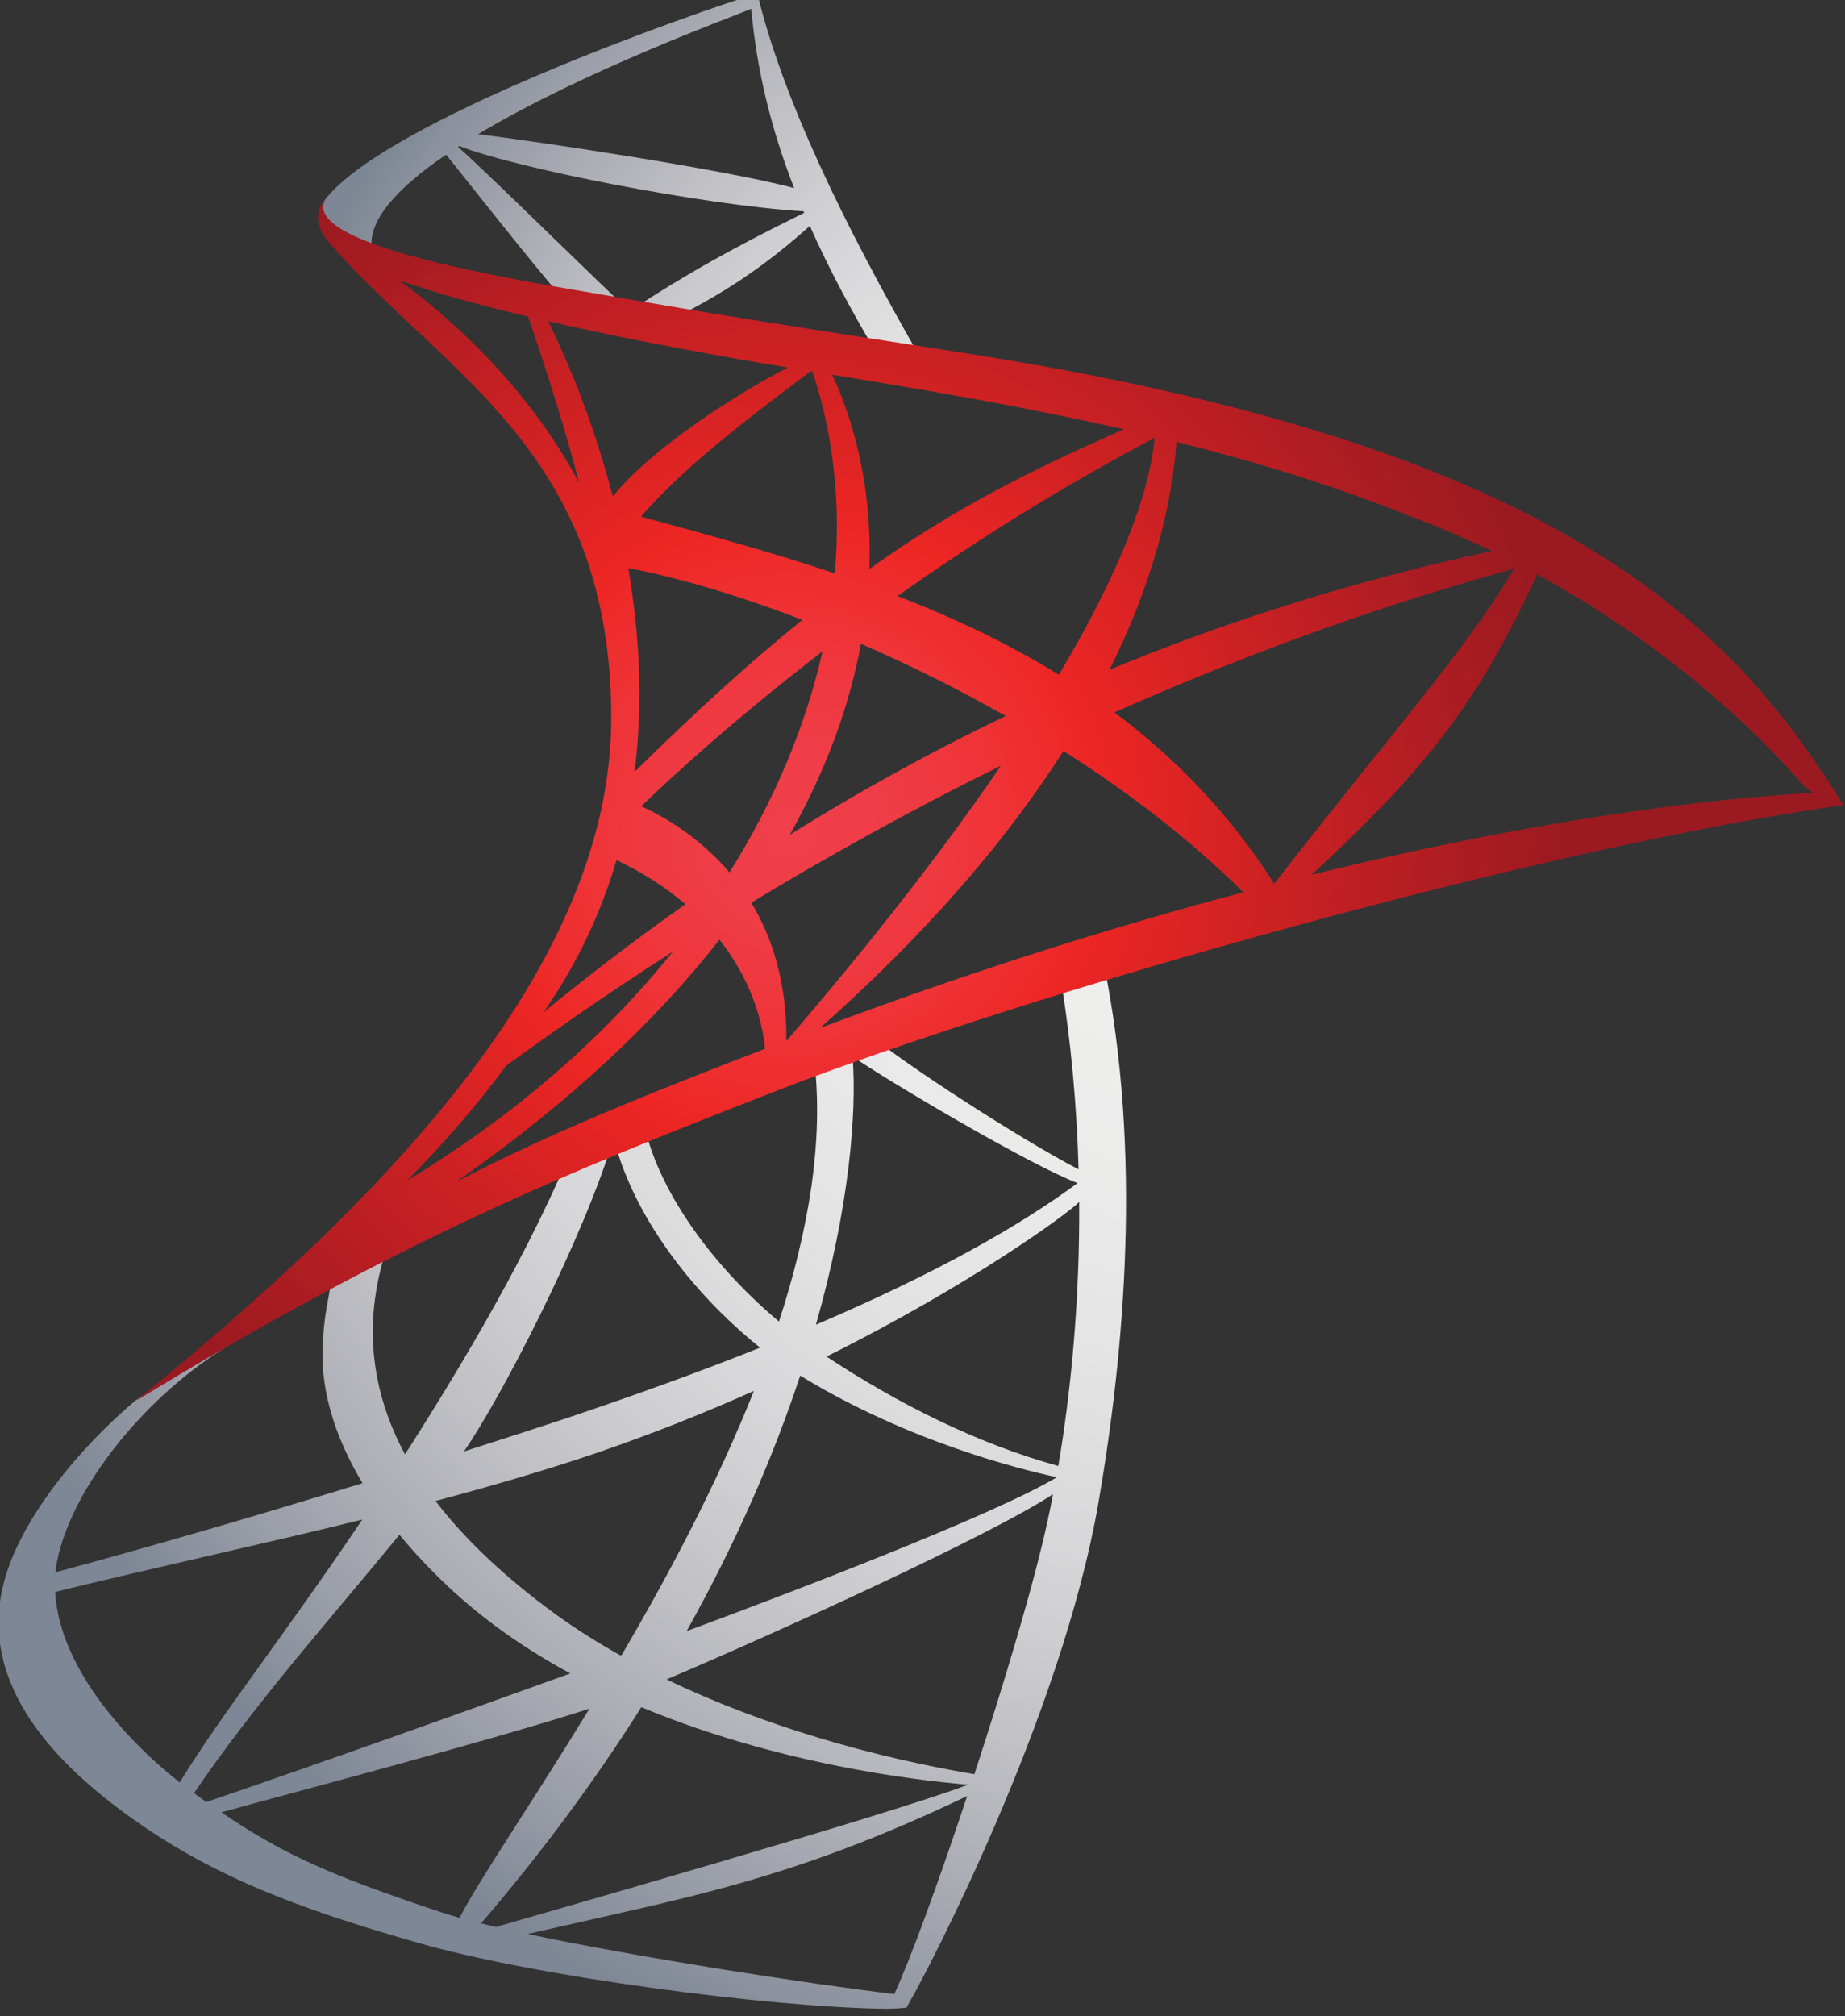 <?xml version="1.0" encoding="UTF-8"?>
<!-- Created with Inkscape (http://www.inkscape.org/) -->
<svg width="665.66" height="727.19" version="1.1" viewBox="0 0 665.66 727.19" xmlns="http://www.w3.org/2000/svg">
 <rect x="0" y="0" width="665.66" height="727.19" fill="#333333" stroke="none"/>
 <defs>
  <clipPath id="clip1">
   <path d="m138.05 731h30.949v28.641h-30.949z"/>
  </clipPath>
  <clipPath id="clip2">
   <path d="m166.79 744.95c-2.25-0.625-4.367-1.707-6.273-2.961 3.961-1.973 6.547-3.883 6.84-4.184 0.016 2.633-0.215 5.082-0.566 7.144zm-0.059 0.316c-1.691 1.016-7.352 3.172-10 4.152 1.387-2.477 2.379-4.812 3.074-6.914 2.926 1.793 5.988 2.543 6.93 2.746 0 8e-3 0 0.012-4e-3 0.016zm-0.242 1.227c-0.363 1.664-1.156 4.309-1.969 6.797-2.75-0.465-5.719-1.309-8.332-2.566 2.856-1.207 8.801-3.91 10.461-5.012-0.051 0.27-0.105 0.527-0.16 0.781zm-14.836 10.906c-0.027 8e-3 -0.055 0.016-0.078 0.027-0.141-0.035-0.273-0.066-0.406-0.102 1.703-1.984 3.137-3.945 4.336-5.848 4.148 1.73 8.301 2.047 8.84 2.098-1.961 0.762-12.195 3.68-12.691 3.824zm10.699 1.84c-2.242-0.266-6.84-0.973-9.922-1.625 4.269-0.988 7.082-1.43 11.895-3.734-0.777 2.34-1.551 4.453-1.973 5.359zm-11.762-2.062c-0.191-0.055-0.367-0.105-0.516-0.156-2.883-0.965-4.195-1.516-5.934-2.699 1.328-0.375 7.137-1.895 9.961-2.805-1.586 2.594-2.992 4.641-3.508 5.644 0 8e-3 -4e-3 0.012-4e-3 0.016zm-7.191-3.375c1.676-2.469 3.711-4.731 5.559-6.992 0.453 0.551 0.961 1.078 1.492 1.562 0.953 0.867 2.023 1.59 3.133 2.191-3.25 1.172-6.629 2.379-9.852 3.481-0.105-0.078-0.219-0.16-0.332-0.242zm-3.758-5.445c2.672-0.656 5.512-1.266 8.312-1.957-2.078 3.086-3.879 5.359-4.941 7.113-1.57-1.238-3.269-3.199-3.371-5.156zm14.715-3.781c1.492-0.512 2.898-1.078 4.195-1.656-0.996 2.508-2.301 4.969-3.578 7.144-0.012 4e-3 -0.023 8e-3 -0.031 0.012-0.637-0.355-1.242-0.738-1.809-1.152-1.223-0.898-2.34-1.906-3.199-3.027 1.508-0.402 2.996-0.836 4.422-1.32zm6.867-10.703c1.352 0.902 4.856 2.949 6.09 3.422-1.602 1.18-3.863 2.457-7.082 3.832 0.91-3.203 1.109-5.75 0.992-7.254zm6.793-2.555c-0.047-0.23-0.945 0.289-1.176 0.34 0.297 1.785 0.453 3.559 0.5 5.266-1.633-0.852-4.781-2.898-5.621-3.621l-0.527 0.27c-8e-3 -0.078-0.019-0.156-0.031-0.227l-0.852 0.285c-0.273 0.207-0.172-0.035-0.129 0.297 0.273 2.215-0.152 4.66-0.949 7.113-1.688-1.414-3.219-3.406-3.641-5.293-0.18 0.07-0.359 0.137-0.543 0.203-0.207 0.078-0.324 0.039-0.258 0.266 0.703 2.481 2.602 4.469 3.93 5.531-1.559 0.625-3.32 1.266-5.301 1.93-0.707 0.234-1.637 0.535-2.715 0.879 0.988-1.414 3.262-5.809 4.066-8.523l-1.211 0.484c-1.34 3.203-3.445 6.531-4.305 7.894-0.047 0.074-0.098 0.145-0.145 0.223-0.871-1.625-1.172-3.457-0.516-5.508l-0.023 0.031c0.117-0.34-1.051 0.527-1.164 0.578-0.34 0.148-0.312 0.402-0.383 0.738-0.098 0.504-0.148 1.02-0.145 1.543 0.016 1.156 0.43 2.309 1.082 3.398-2.562 0.789-5.519 1.66-8.309 2.41 8e-3 -0.094 0.023-0.188 0.039-0.281 0.395-2.027 2.441-4.559 4.738-5.91l0.555-0.668-3.152 2.199c-1.516 1.273-3.191 3.262-3.609 5.059-0.617 2.668 1.414 4.789 3.555 6.301 2.363 1.676 4.84 2.508 7.688 3.328 3.121 0.898 9.441 1.746 12.672 1.785 0.211 4e-3 0.547-0.031 0.547-0.031s0.156-0.289 0.172-0.309c0.281-0.496 4.027-7.504 5.035-13.426 0.684-3.992 1.18-9.402 0.125-14.555"/>
  </clipPath>
  <radialGradient id="radial0" cx="0" cy="0" r="38.848" gradientTransform="translate(172.79 724.76)" gradientUnits="userSpaceOnUse">
   <stop stop-color="#f0f0ef" offset="0"/>
   <stop stop-color="#efefee" offset=".125"/>
   <stop stop-color="#efefee" offset=".18"/>
   <stop stop-color="#eeeeed" offset=".23"/>
   <stop stop-color="#ededec" offset=".277"/>
   <stop stop-color="#edecec" offset=".297"/>
   <stop stop-color="#ececeb" offset=".316"/>
   <stop stop-color="#ebebea" offset=".336"/>
   <stop stop-color="#eaeaea" offset=".355"/>
   <stop stop-color="#e9e9e9" offset=".375"/>
   <stop stop-color="#e8e8e8" offset=".395"/>
   <stop stop-color="#e7e7e7" offset=".41"/>
   <stop stop-color="#e6e6e6" offset=".426"/>
   <stop stop-color="#e6e5e5" offset=".441"/>
   <stop stop-color="#e5e5e5" offset=".449"/>
   <stop stop-color="#e5e4e4" offset=".457"/>
   <stop stop-color="#e4e4e4" offset=".465"/>
   <stop stop-color="#e3e3e3" offset=".473"/>
   <stop stop-color="#e3e2e3" offset=".48"/>
   <stop stop-color="#e2e2e2" offset=".488"/>
   <stop stop-color="#e1e1e1" offset=".496"/>
   <stop stop-color="#e1e0e1" offset=".504"/>
   <stop stop-color="#e0e0e1" offset=".508"/>
   <stop stop-color="#e0e0e0" offset=".512"/>
   <stop stop-color="#e0dfe0" offset=".516"/>
   <stop stop-color="#dfdfe0" offset=".52"/>
   <stop stop-color="#dfdedf" offset=".523"/>
   <stop stop-color="#dfdedf" offset=".527"/>
   <stop stop-color="#dededf" offset=".531"/>
   <stop stop-color="#deddde" offset=".535"/>
   <stop stop-color="#ddddde" offset=".539"/>
   <stop stop-color="#dddcdd" offset=".543"/>
   <stop stop-color="#dddcdd" offset=".547"/>
   <stop stop-color="#dcdcdd" offset=".551"/>
   <stop stop-color="#dcdbdc" offset=".555"/>
   <stop stop-color="#dbdbdc" offset=".559"/>
   <stop stop-color="#dbdadc" offset=".562"/>
   <stop stop-color="#dadadb" offset=".566"/>
   <stop stop-color="#dad9db" offset=".57"/>
   <stop stop-color="#d9d9da" offset=".574"/>
   <stop stop-color="#d9d8da" offset=".578"/>
   <stop stop-color="#d8d8da" offset=".582"/>
   <stop stop-color="#d8d7d9" offset=".586"/>
   <stop stop-color="#d8d7d9" offset=".59"/>
   <stop stop-color="#d7d7d8" offset=".594"/>
   <stop stop-color="#d7d6d8" offset=".598"/>
   <stop stop-color="#d6d6d7" offset=".602"/>
   <stop stop-color="#d6d5d7" offset=".605"/>
   <stop stop-color="#d5d5d6" offset=".609"/>
   <stop stop-color="#d4d4d6" offset=".613"/>
   <stop stop-color="#d4d3d6" offset=".617"/>
   <stop stop-color="#d3d3d5" offset=".621"/>
   <stop stop-color="#d3d2d5" offset=".625"/>
   <stop stop-color="#d2d2d4" offset=".629"/>
   <stop stop-color="#d2d1d4" offset=".633"/>
   <stop stop-color="#d1d1d3" offset=".637"/>
   <stop stop-color="#d1d0d3" offset=".641"/>
   <stop stop-color="#d0d0d2" offset=".645"/>
   <stop stop-color="#cfcfd2" offset=".648"/>
   <stop stop-color="#cfced1" offset=".652"/>
   <stop stop-color="#ceced1" offset=".656"/>
   <stop stop-color="#cecdd0" offset=".66"/>
   <stop stop-color="#cdcdd0" offset=".664"/>
   <stop stop-color="#cccccf" offset=".668"/>
   <stop stop-color="#cccbcf" offset=".672"/>
   <stop stop-color="#cbcbce" offset=".676"/>
   <stop stop-color="#cbcace" offset=".68"/>
   <stop stop-color="#cacacd" offset=".684"/>
   <stop stop-color="#c9c9cc" offset=".688"/>
   <stop stop-color="#c9c8cc" offset=".691"/>
   <stop stop-color="#c8c8cb" offset=".695"/>
   <stop stop-color="#c7c7cb" offset=".699"/>
   <stop stop-color="#c7c6ca" offset=".703"/>
   <stop stop-color="#c6c6ca" offset=".707"/>
   <stop stop-color="#c5c5c9" offset=".711"/>
   <stop stop-color="#c4c4c8" offset=".715"/>
   <stop stop-color="#c4c4c8" offset=".719"/>
   <stop stop-color="#c3c3c7" offset=".723"/>
   <stop stop-color="#c2c2c7" offset=".727"/>
   <stop stop-color="#c2c2c6" offset=".73"/>
   <stop stop-color="#c1c1c6" offset=".734"/>
   <stop stop-color="#c0c0c5" offset=".738"/>
   <stop stop-color="#bfbfc4" offset=".742"/>
   <stop stop-color="#bfbfc4" offset=".746"/>
   <stop stop-color="#bebec3" offset=".75"/>
   <stop stop-color="#bdbdc2" offset=".754"/>
   <stop stop-color="#bcbdc2" offset=".758"/>
   <stop stop-color="#bbbcc1" offset=".762"/>
   <stop stop-color="#bbbbc1" offset=".766"/>
   <stop stop-color="#babac0" offset=".77"/>
   <stop stop-color="#b9babf" offset=".773"/>
   <stop stop-color="#b8b9bf" offset=".777"/>
   <stop stop-color="#b7b8be" offset=".781"/>
   <stop stop-color="#b7b7bd" offset=".785"/>
   <stop stop-color="#b6b6bd" offset=".789"/>
   <stop stop-color="#b5b6bc" offset=".793"/>
   <stop stop-color="#b4b5bb" offset=".797"/>
   <stop stop-color="#b3b4bb" offset=".801"/>
   <stop stop-color="#b2b3ba" offset=".805"/>
   <stop stop-color="#b1b3b9" offset=".809"/>
   <stop stop-color="#b1b2b9" offset=".812"/>
   <stop stop-color="#b0b1b8" offset=".816"/>
   <stop stop-color="#afb0b7" offset=".82"/>
   <stop stop-color="#aeafb6" offset=".824"/>
   <stop stop-color="#adaeb6" offset=".828"/>
   <stop stop-color="#acaeb5" offset=".832"/>
   <stop stop-color="#abadb4" offset=".836"/>
   <stop stop-color="#aaacb4" offset=".84"/>
   <stop stop-color="#a9abb3" offset=".844"/>
   <stop stop-color="#a8aab2" offset=".848"/>
   <stop stop-color="#a7a9b1" offset=".852"/>
   <stop stop-color="#a6a8b1" offset=".855"/>
   <stop stop-color="#a5a8b0" offset=".859"/>
   <stop stop-color="#a4a7af" offset=".863"/>
   <stop stop-color="#a3a6af" offset=".867"/>
   <stop stop-color="#a2a5ae" offset=".871"/>
   <stop stop-color="#a1a4ad" offset=".875"/>
   <stop stop-color="#a0a3ac" offset=".879"/>
   <stop stop-color="#9fa2ac" offset=".883"/>
   <stop stop-color="#9ea1ab" offset=".887"/>
   <stop stop-color="#9da0aa" offset=".891"/>
   <stop stop-color="#9ca0a9" offset=".895"/>
   <stop stop-color="#9b9fa9" offset=".898"/>
   <stop stop-color="#9a9ea8" offset=".902"/>
   <stop stop-color="#999da7" offset=".906"/>
   <stop stop-color="#989ca6" offset=".91"/>
   <stop stop-color="#979ba5" offset=".914"/>
   <stop stop-color="#969aa5" offset=".918"/>
   <stop stop-color="#9599a4" offset=".922"/>
   <stop stop-color="#9498a3" offset=".926"/>
   <stop stop-color="#9397a2" offset=".93"/>
   <stop stop-color="#9196a2" offset=".934"/>
   <stop stop-color="#9095a1" offset=".938"/>
   <stop stop-color="#8f94a0" offset=".941"/>
   <stop stop-color="#8e949f" offset=".945"/>
   <stop stop-color="#8d939e" offset=".949"/>
   <stop stop-color="#8c929e" offset=".953"/>
   <stop stop-color="#8b919d" offset=".957"/>
   <stop stop-color="#8a909c" offset=".961"/>
   <stop stop-color="#888f9b" offset=".965"/>
   <stop stop-color="#878e9b" offset=".969"/>
   <stop stop-color="#868d9a" offset=".973"/>
   <stop stop-color="#858c99" offset=".977"/>
   <stop stop-color="#848b98" offset=".98"/>
   <stop stop-color="#828a97" offset=".984"/>
   <stop stop-color="#818997" offset=".988"/>
   <stop stop-color="#808896" offset=".992"/>
   <stop stop-color="#7f8795" offset=".996"/>
   <stop stop-color="#7e8795" offset="1"/>
  </radialGradient>
  <clipPath id="clip3">
   <path d="m146 705h18v11h-18z"/>
  </clipPath>
  <clipPath id="clip4">
   <path d="m158.48 705.52c0.148 1.629 0.516 3.191 1.16 4.848-2.004-0.523-6.875-1.246-8.551-1.457 2.891-1.73 6.906-3.184 7.391-3.391zm-9.844 7.117c-1.055-0.816 0.062-1.969 0.723-2.523 0.258-0.219 0.547-0.434 0.863-0.648 0.82 1.023 2.918 3.695 3.727 4.539l1.457-0.102c-0.742-0.66-3.953-3.844-4.863-4.648 0.012-0.012 0.023-0.016 0.035-0.023 1.496 0.594 6.621 1.605 9.316 1.766 8e-3 0.016 0.012 0.027 0.019 0.043-0.953 0.473-2.68 1.316-4.547 2.547l1.223 0.203c1.406-0.723 2.41-1.445 3.477-2.398 0.488 1.102 1.094 2.25 1.836 3.496l1.188 0.129c-2.144-3.731-3.766-7.102-4.445-9.914-1.555 0.469-10.156 3.461-11.734 5.625-0.613 0.84 1.156 1.496 1.727 1.91"/>
  </clipPath>
  <radialGradient id="radial1" cx="0" cy="0" r="28.885" gradientTransform="translate(172.78 724.82)" gradientUnits="userSpaceOnUse">
   <stop stop-color="#f0f0ef" offset="0"/>
   <stop stop-color="#efefee" offset=".125"/>
   <stop stop-color="#efefee" offset=".18"/>
   <stop stop-color="#eeeeed" offset=".23"/>
   <stop stop-color="#ededec" offset=".277"/>
   <stop stop-color="#edecec" offset=".297"/>
   <stop stop-color="#ececeb" offset=".316"/>
   <stop stop-color="#ebebea" offset=".336"/>
   <stop stop-color="#eaeaea" offset=".355"/>
   <stop stop-color="#e9e9e9" offset=".375"/>
   <stop stop-color="#e8e8e8" offset=".395"/>
   <stop stop-color="#e7e7e7" offset=".41"/>
   <stop stop-color="#e6e6e6" offset=".426"/>
   <stop stop-color="#e6e5e5" offset=".441"/>
   <stop stop-color="#e5e5e5" offset=".449"/>
   <stop stop-color="#e5e4e4" offset=".457"/>
   <stop stop-color="#e4e4e4" offset=".465"/>
   <stop stop-color="#e3e3e3" offset=".473"/>
   <stop stop-color="#e3e2e3" offset=".48"/>
   <stop stop-color="#e2e2e2" offset=".488"/>
   <stop stop-color="#e1e1e1" offset=".496"/>
   <stop stop-color="#e1e0e1" offset=".504"/>
   <stop stop-color="#e0e0e1" offset=".508"/>
   <stop stop-color="#e0e0e0" offset=".512"/>
   <stop stop-color="#e0dfe0" offset=".516"/>
   <stop stop-color="#dfdfe0" offset=".52"/>
   <stop stop-color="#dfdedf" offset=".523"/>
   <stop stop-color="#dfdedf" offset=".527"/>
   <stop stop-color="#dededf" offset=".531"/>
   <stop stop-color="#deddde" offset=".535"/>
   <stop stop-color="#ddddde" offset=".539"/>
   <stop stop-color="#dddcdd" offset=".543"/>
   <stop stop-color="#dddcdd" offset=".547"/>
   <stop stop-color="#dcdcdd" offset=".551"/>
   <stop stop-color="#dcdbdc" offset=".555"/>
   <stop stop-color="#dbdbdc" offset=".559"/>
   <stop stop-color="#dbdadc" offset=".562"/>
   <stop stop-color="#dadadb" offset=".566"/>
   <stop stop-color="#dad9db" offset=".57"/>
   <stop stop-color="#d9d9da" offset=".574"/>
   <stop stop-color="#d9d8da" offset=".578"/>
   <stop stop-color="#d8d8da" offset=".582"/>
   <stop stop-color="#d8d7d9" offset=".586"/>
   <stop stop-color="#d8d7d9" offset=".59"/>
   <stop stop-color="#d7d7d8" offset=".594"/>
   <stop stop-color="#d7d6d8" offset=".598"/>
   <stop stop-color="#d6d6d7" offset=".602"/>
   <stop stop-color="#d6d5d7" offset=".605"/>
   <stop stop-color="#d5d5d6" offset=".609"/>
   <stop stop-color="#d4d4d6" offset=".613"/>
   <stop stop-color="#d4d3d6" offset=".617"/>
   <stop stop-color="#d3d3d5" offset=".621"/>
   <stop stop-color="#d3d2d5" offset=".625"/>
   <stop stop-color="#d2d2d4" offset=".629"/>
   <stop stop-color="#d2d1d4" offset=".633"/>
   <stop stop-color="#d1d1d3" offset=".637"/>
   <stop stop-color="#d1d0d3" offset=".641"/>
   <stop stop-color="#d0d0d2" offset=".645"/>
   <stop stop-color="#cfcfd2" offset=".648"/>
   <stop stop-color="#cfced1" offset=".652"/>
   <stop stop-color="#ceced1" offset=".656"/>
   <stop stop-color="#cecdd0" offset=".66"/>
   <stop stop-color="#cdcdd0" offset=".664"/>
   <stop stop-color="#cccccf" offset=".668"/>
   <stop stop-color="#cccbcf" offset=".672"/>
   <stop stop-color="#cbcbce" offset=".676"/>
   <stop stop-color="#cbcace" offset=".68"/>
   <stop stop-color="#cacacd" offset=".684"/>
   <stop stop-color="#c9c9cc" offset=".688"/>
   <stop stop-color="#c9c8cc" offset=".691"/>
   <stop stop-color="#c8c8cb" offset=".695"/>
   <stop stop-color="#c7c7cb" offset=".699"/>
   <stop stop-color="#c7c6ca" offset=".703"/>
   <stop stop-color="#c6c6ca" offset=".707"/>
   <stop stop-color="#c5c5c9" offset=".711"/>
   <stop stop-color="#c4c4c8" offset=".715"/>
   <stop stop-color="#c4c4c8" offset=".719"/>
   <stop stop-color="#c3c3c7" offset=".723"/>
   <stop stop-color="#c2c2c7" offset=".727"/>
   <stop stop-color="#c2c2c6" offset=".73"/>
   <stop stop-color="#c1c1c6" offset=".734"/>
   <stop stop-color="#c0c0c5" offset=".738"/>
   <stop stop-color="#bfbfc4" offset=".742"/>
   <stop stop-color="#bfbfc4" offset=".746"/>
   <stop stop-color="#bebec3" offset=".75"/>
   <stop stop-color="#bdbdc2" offset=".754"/>
   <stop stop-color="#bcbdc2" offset=".758"/>
   <stop stop-color="#bbbcc1" offset=".762"/>
   <stop stop-color="#bbbbc1" offset=".766"/>
   <stop stop-color="#babac0" offset=".77"/>
   <stop stop-color="#b9babf" offset=".773"/>
   <stop stop-color="#b8b9bf" offset=".777"/>
   <stop stop-color="#b7b8be" offset=".781"/>
   <stop stop-color="#b7b7bd" offset=".785"/>
   <stop stop-color="#b6b6bd" offset=".789"/>
   <stop stop-color="#b5b6bc" offset=".793"/>
   <stop stop-color="#b4b5bb" offset=".797"/>
   <stop stop-color="#b3b4bb" offset=".801"/>
   <stop stop-color="#b2b3ba" offset=".805"/>
   <stop stop-color="#b1b3b9" offset=".809"/>
   <stop stop-color="#b1b2b9" offset=".812"/>
   <stop stop-color="#b0b1b8" offset=".816"/>
   <stop stop-color="#afb0b7" offset=".82"/>
   <stop stop-color="#aeafb6" offset=".824"/>
   <stop stop-color="#adaeb6" offset=".828"/>
   <stop stop-color="#acaeb5" offset=".832"/>
   <stop stop-color="#abadb4" offset=".836"/>
   <stop stop-color="#aaacb4" offset=".84"/>
   <stop stop-color="#a9abb3" offset=".844"/>
   <stop stop-color="#a8aab2" offset=".848"/>
   <stop stop-color="#a7a9b1" offset=".852"/>
   <stop stop-color="#a6a8b1" offset=".855"/>
   <stop stop-color="#a5a8b0" offset=".859"/>
   <stop stop-color="#a4a7af" offset=".863"/>
   <stop stop-color="#a3a6af" offset=".867"/>
   <stop stop-color="#a2a5ae" offset=".871"/>
   <stop stop-color="#a1a4ad" offset=".875"/>
   <stop stop-color="#a0a3ac" offset=".879"/>
   <stop stop-color="#9fa2ac" offset=".883"/>
   <stop stop-color="#9ea1ab" offset=".887"/>
   <stop stop-color="#9da0aa" offset=".891"/>
   <stop stop-color="#9ca0a9" offset=".895"/>
   <stop stop-color="#9b9fa9" offset=".898"/>
   <stop stop-color="#9a9ea8" offset=".902"/>
   <stop stop-color="#999da7" offset=".906"/>
   <stop stop-color="#989ca6" offset=".91"/>
   <stop stop-color="#979ba5" offset=".914"/>
   <stop stop-color="#969aa5" offset=".918"/>
   <stop stop-color="#9599a4" offset=".922"/>
   <stop stop-color="#9498a3" offset=".926"/>
   <stop stop-color="#9397a2" offset=".93"/>
   <stop stop-color="#9196a2" offset=".934"/>
   <stop stop-color="#9095a1" offset=".938"/>
   <stop stop-color="#8f94a0" offset=".941"/>
   <stop stop-color="#8e949f" offset=".945"/>
   <stop stop-color="#8d939e" offset=".949"/>
   <stop stop-color="#8c929e" offset=".953"/>
   <stop stop-color="#8b919d" offset=".957"/>
   <stop stop-color="#8a909c" offset=".961"/>
   <stop stop-color="#888f9b" offset=".965"/>
   <stop stop-color="#878e9b" offset=".969"/>
   <stop stop-color="#868d9a" offset=".973"/>
   <stop stop-color="#858c99" offset=".977"/>
   <stop stop-color="#848b98" offset=".98"/>
   <stop stop-color="#828a97" offset=".984"/>
   <stop stop-color="#818997" offset=".988"/>
   <stop stop-color="#808896" offset=".992"/>
   <stop stop-color="#7f8795" offset=".996"/>
   <stop stop-color="#7e8795" offset="1"/>
  </radialGradient>
  <clipPath id="clip5">
   <path d="m141 710h48v34h-48z"/>
  </clipPath>
  <clipPath id="clip6">
   <path d="m173.65 728.95c3.012-2.797 4.461-4.555 6.102-8.125 3.477 1.898 5.894 4.195 7.141 5.641 0.066 0.074 0.18 0.172 0.324 0.27-1.664 0.09-6.414 0.457-13.566 2.215zm-24.695-16.082c0.965 0.34 2.188 0.676 3.484 0.98 0.57 1.645 1.027 3.137 1.383 4.496-1.121-2.086-2.797-3.941-4.867-5.477zm10.516 2.359c-1.078 0.547-3.566 2.043-4.738 3.488-0.578-2.223-1.352-3.941-1.746-4.738 2.422 0.551 4.992 1.004 6.484 1.25zm9.094 1.672c-2.465 1.078-4.559 2.121-6.887 3.777 0.066-1.957-0.309-3.742-1.004-5.254 2.644 0.43 5.285 0.883 7.891 1.477zm9.961 3.293c-3.84 0.824-7.281 1.941-10.348 3.211 1.164-2.332 1.684-4.422 1.812-6.164 2.102 0.527 4.172 1.156 6.199 1.961 0.82 0.305 1.598 0.641 2.336 0.992zm-10.215 4.367c3.281-1.457 6.91-2.816 10.812-3.887-1.27 2.164-3.356 4.496-6.488 8.523l0.012 4e-3c-8e-3 4e-3 -0.019 8e-3 -0.031 0.012l0.019-0.016c-1.215-1.91-2.695-3.418-4.324-4.637zm-1.379 1.043c1.75 1.113 3.422 2.391 4.867 3.824-3.371 0.891-7.211 2.082-11.457 3.672 2.977-2.641 5.102-5.164 6.59-7.496zm-9.312 5.106c0.773 0.984 1.145 2.039 1.234 2.953-3.266 1.254-5.871 2.305-8.363 3.602 3.066-2.141 5.406-4.356 7.129-6.555zm-1.258 0.32c-1.84 2.289-4.242 4.414-7.199 6.199 1.031-1.039 1.922-2.078 2.684-3.109 1.086-0.789 2.609-1.867 4.516-3.09zm3.5-8.973c-1.363 1.102-2.844 2.438-4.539 4.113 0.242-1.93 0.121-3.812-0.172-5.516 1.297 0.246 2.93 0.719 4.711 1.402zm-3.164 7.695c-1.453 1.023-2.731 2.016-3.844 2.926 0.934-1.336 1.57-2.727 1.98-4.121 0.734 0.348 1.352 0.754 1.863 1.195zm-1.195-2.652c0.875-0.844 2.559-2.387 4.906-4.191-0.453 2.004-1.293 4.031-2.519 5.981-0.801-0.941-1.738-1.496-2.387-1.789zm6.938-5.688c1.996-1.414 4.336-2.902 6.957-4.281-0.141 1.543-0.973 3.691-2.59 6.41-1.395-0.859-2.871-1.551-4.367-2.129zm2.926 3.246c-2.152 1.031-4.098 2.121-5.844 3.215 1-1.777 1.621-3.516 1.926-5.168 1.281 0.555 2.609 1.211 3.918 1.953zm-5.277-9.328c0.016 0 0.031 4e-3 0.047 8e-3 0.57 1.711 0.77 3.559 0.605 5.461-1.781-0.598-3.562-1.078-5.246-1.535 1.109-1.289 2.758-2.562 4.594-3.934zm-0.66 18.113c0.016-1.566-0.379-2.793-0.949-3.734 1.965-1.191 4.231-2.461 6.754-3.703-1.496 2.191-3.418 4.676-5.797 7.438h-8e-3zm28.41-6.695c-2.961-4.68-7.523-8.984-21.109-11.492-2.875-0.531-6.277-0.953-12.219-1.988-2.086-0.363-8.336-1.324-7.551-2.606-0.426 0.504-0.098 0.992 0.168 1.27 3.102 3.527 7.562 5.598 7.562 12.785 0 6.606-5.949 12.73-11.902 17.68-0.316 0.254-0.637 0.52-0.965 0.793 7.188-4.383 11.68-6.18 17.25-8.355 7.008-2.731 20.926-6.644 28.965-7.766l-0.199-0.32"/>
  </clipPath>
  <radialGradient id="radial2" cx="0" cy="0" r="21.123" gradientTransform="translate(159.56 727.76)" gradientUnits="userSpaceOnUse">
   <stop stop-color="#f03f4a" offset="0"/>
   <stop stop-color="#f03e4a" offset=".031"/>
   <stop stop-color="#f03e49" offset=".043"/>
   <stop stop-color="#f03e49" offset=".055"/>
   <stop stop-color="#f03e48" offset=".066"/>
   <stop stop-color="#f03d48" offset=".078"/>
   <stop stop-color="#f03d48" offset=".082"/>
   <stop stop-color="#f03d48" offset=".086"/>
   <stop stop-color="#f03d47" offset=".09"/>
   <stop stop-color="#f03d47" offset=".094"/>
   <stop stop-color="#f03d47" offset=".098"/>
   <stop stop-color="#f03d47" offset=".102"/>
   <stop stop-color="#f03d47" offset=".105"/>
   <stop stop-color="#f03c46" offset=".109"/>
   <stop stop-color="#f03c46" offset=".113"/>
   <stop stop-color="#f03c46" offset=".117"/>
   <stop stop-color="#f03c46" offset=".121"/>
   <stop stop-color="#ef3c45" offset=".125"/>
   <stop stop-color="#ef3c45" offset=".129"/>
   <stop stop-color="#ef3b45" offset=".133"/>
   <stop stop-color="#ef3b44" offset=".137"/>
   <stop stop-color="#ef3b44" offset=".141"/>
   <stop stop-color="#ef3b44" offset=".145"/>
   <stop stop-color="#ef3b43" offset=".148"/>
   <stop stop-color="#ef3b43" offset=".152"/>
   <stop stop-color="#ef3a43" offset=".156"/>
   <stop stop-color="#ef3a42" offset=".16"/>
   <stop stop-color="#ef3a42" offset=".164"/>
   <stop stop-color="#ef3a42" offset=".168"/>
   <stop stop-color="#ef3941" offset=".172"/>
   <stop stop-color="#ef3941" offset=".176"/>
   <stop stop-color="#ef3941" offset=".18"/>
   <stop stop-color="#ef3940" offset=".184"/>
   <stop stop-color="#ef3940" offset=".188"/>
   <stop stop-color="#ef3840" offset=".191"/>
   <stop stop-color="#ef383f" offset=".195"/>
   <stop stop-color="#ef383f" offset=".199"/>
   <stop stop-color="#ef383e" offset=".203"/>
   <stop stop-color="#ef373e" offset=".207"/>
   <stop stop-color="#ef373d" offset=".211"/>
   <stop stop-color="#ef373d" offset=".215"/>
   <stop stop-color="#ef363d" offset=".219"/>
   <stop stop-color="#ef363c" offset=".223"/>
   <stop stop-color="#ef363c" offset=".227"/>
   <stop stop-color="#ef363b" offset=".23"/>
   <stop stop-color="#ef353b" offset=".234"/>
   <stop stop-color="#ef353a" offset=".238"/>
   <stop stop-color="#ef353a" offset=".242"/>
   <stop stop-color="#ef3439" offset=".246"/>
   <stop stop-color="#ef3439" offset=".25"/>
   <stop stop-color="#ef3438" offset=".254"/>
   <stop stop-color="#ef3438" offset=".258"/>
   <stop stop-color="#ef3337" offset=".262"/>
   <stop stop-color="#ef3337" offset=".266"/>
   <stop stop-color="#ef3336" offset=".27"/>
   <stop stop-color="#ef3236" offset=".273"/>
   <stop stop-color="#ef3235" offset=".277"/>
   <stop stop-color="#ef3235" offset=".281"/>
   <stop stop-color="#ef3134" offset=".285"/>
   <stop stop-color="#ee3134" offset=".289"/>
   <stop stop-color="#ee3033" offset=".293"/>
   <stop stop-color="#ee3033" offset=".297"/>
   <stop stop-color="#ee3032" offset=".301"/>
   <stop stop-color="#ee2f32" offset=".305"/>
   <stop stop-color="#ee2f31" offset=".309"/>
   <stop stop-color="#ee2f30" offset=".312"/>
   <stop stop-color="#ee2e30" offset=".316"/>
   <stop stop-color="#ee2e2f" offset=".32"/>
   <stop stop-color="#ee2e2f" offset=".324"/>
   <stop stop-color="#ee2d2e" offset=".328"/>
   <stop stop-color="#ee2d2e" offset=".332"/>
   <stop stop-color="#ee2c2d" offset=".336"/>
   <stop stop-color="#ee2c2d" offset=".34"/>
   <stop stop-color="#ee2c2c" offset=".344"/>
   <stop stop-color="#ee2b2b" offset=".348"/>
   <stop stop-color="#ee2b2b" offset=".352"/>
   <stop stop-color="#ee2a2a" offset=".355"/>
   <stop stop-color="#ee2a2a" offset=".359"/>
   <stop stop-color="#ee2a29" offset=".363"/>
   <stop stop-color="#ee2928" offset=".367"/>
   <stop stop-color="#ee2928" offset=".371"/>
   <stop stop-color="#ee2827" offset=".375"/>
   <stop stop-color="#ee2827" offset=".379"/>
   <stop stop-color="#ee2726" offset=".383"/>
   <stop stop-color="#ee2725" offset=".387"/>
   <stop stop-color="#ed2725" offset=".391"/>
   <stop stop-color="#ed2624" offset=".395"/>
   <stop stop-color="#ed2624" offset=".398"/>
   <stop stop-color="#ec2624" offset=".406"/>
   <stop stop-color="#ea2524" offset=".414"/>
   <stop stop-color="#e92524" offset=".422"/>
   <stop stop-color="#e82524" offset=".43"/>
   <stop stop-color="#e72524" offset=".438"/>
   <stop stop-color="#e62524" offset=".445"/>
   <stop stop-color="#e52524" offset=".453"/>
   <stop stop-color="#e32424" offset=".461"/>
   <stop stop-color="#e22424" offset=".469"/>
   <stop stop-color="#e12424" offset=".477"/>
   <stop stop-color="#e02424" offset=".484"/>
   <stop stop-color="#df2424" offset=".492"/>
   <stop stop-color="#de2424" offset=".5"/>
   <stop stop-color="#dd2324" offset=".508"/>
   <stop stop-color="#dc2324" offset=".512"/>
   <stop stop-color="#dc2324" offset=".516"/>
   <stop stop-color="#db2324" offset=".52"/>
   <stop stop-color="#da2324" offset=".523"/>
   <stop stop-color="#da2324" offset=".527"/>
   <stop stop-color="#d92324" offset=".531"/>
   <stop stop-color="#d92324" offset=".535"/>
   <stop stop-color="#d82324" offset=".539"/>
   <stop stop-color="#d82323" offset=".543"/>
   <stop stop-color="#d72323" offset=".547"/>
   <stop stop-color="#d62223" offset=".551"/>
   <stop stop-color="#d62223" offset=".555"/>
   <stop stop-color="#d52223" offset=".559"/>
   <stop stop-color="#d52223" offset=".562"/>
   <stop stop-color="#d42223" offset=".566"/>
   <stop stop-color="#d42223" offset=".57"/>
   <stop stop-color="#d32223" offset=".574"/>
   <stop stop-color="#d32223" offset=".578"/>
   <stop stop-color="#d22223" offset=".582"/>
   <stop stop-color="#d12223" offset=".586"/>
   <stop stop-color="#d12223" offset=".59"/>
   <stop stop-color="#d02223" offset=".594"/>
   <stop stop-color="#d02123" offset=".598"/>
   <stop stop-color="#cf2123" offset=".602"/>
   <stop stop-color="#cf2123" offset=".605"/>
   <stop stop-color="#ce2123" offset=".609"/>
   <stop stop-color="#cd2123" offset=".613"/>
   <stop stop-color="#cd2123" offset=".617"/>
   <stop stop-color="#cc2123" offset=".621"/>
   <stop stop-color="#cc2123" offset=".625"/>
   <stop stop-color="#cb2123" offset=".629"/>
   <stop stop-color="#ca2123" offset=".637"/>
   <stop stop-color="#c92023" offset=".645"/>
   <stop stop-color="#c82023" offset=".652"/>
   <stop stop-color="#c72023" offset=".66"/>
   <stop stop-color="#c62023" offset=".668"/>
   <stop stop-color="#c42023" offset=".676"/>
   <stop stop-color="#c32023" offset=".684"/>
   <stop stop-color="#c22023" offset=".691"/>
   <stop stop-color="#c11f23" offset=".699"/>
   <stop stop-color="#c01f23" offset=".707"/>
   <stop stop-color="#bf1f23" offset=".715"/>
   <stop stop-color="#be1f23" offset=".723"/>
   <stop stop-color="#bd1f23" offset=".73"/>
   <stop stop-color="#bc1f23" offset=".738"/>
   <stop stop-color="#bb1e22" offset=".746"/>
   <stop stop-color="#ba1e22" offset=".754"/>
   <stop stop-color="#ba1e22" offset=".758"/>
   <stop stop-color="#b91e22" offset=".762"/>
   <stop stop-color="#b81e22" offset=".766"/>
   <stop stop-color="#b81e22" offset=".77"/>
   <stop stop-color="#b71e22" offset=".773"/>
   <stop stop-color="#b71e22" offset=".777"/>
   <stop stop-color="#b61e22" offset=".781"/>
   <stop stop-color="#b61e22" offset=".785"/>
   <stop stop-color="#b51e22" offset=".789"/>
   <stop stop-color="#b51e22" offset=".793"/>
   <stop stop-color="#b41d22" offset=".797"/>
   <stop stop-color="#b41d22" offset=".801"/>
   <stop stop-color="#b31d22" offset=".805"/>
   <stop stop-color="#b31d22" offset=".809"/>
   <stop stop-color="#b21d22" offset=".812"/>
   <stop stop-color="#b11d22" offset=".816"/>
   <stop stop-color="#b01d22" offset=".824"/>
   <stop stop-color="#af1d22" offset=".832"/>
   <stop stop-color="#ae1d22" offset=".84"/>
   <stop stop-color="#ad1d22" offset=".848"/>
   <stop stop-color="#ac1c22" offset=".855"/>
   <stop stop-color="#ab1c22" offset=".863"/>
   <stop stop-color="#aa1c22" offset=".871"/>
   <stop stop-color="#aa1c22" offset=".879"/>
   <stop stop-color="#a91c22" offset=".883"/>
   <stop stop-color="#a91c22" offset=".887"/>
   <stop stop-color="#a81c22" offset=".891"/>
   <stop stop-color="#a81c21" offset=".895"/>
   <stop stop-color="#a71c21" offset=".898"/>
   <stop stop-color="#a71c21" offset=".902"/>
   <stop stop-color="#a61b21" offset=".906"/>
   <stop stop-color="#a51b21" offset=".91"/>
   <stop stop-color="#a41b21" offset=".918"/>
   <stop stop-color="#a31b21" offset=".926"/>
   <stop stop-color="#a21b21" offset=".934"/>
   <stop stop-color="#a21b21" offset=".941"/>
   <stop stop-color="#a11b21" offset=".945"/>
   <stop stop-color="#a11b21" offset=".949"/>
   <stop stop-color="#a01b21" offset=".953"/>
   <stop stop-color="#9f1b21" offset=".957"/>
   <stop stop-color="#9e1a21" offset=".965"/>
   <stop stop-color="#9e1a21" offset=".973"/>
   <stop stop-color="#9d1a21" offset=".977"/>
   <stop stop-color="#9d1a21" offset=".98"/>
   <stop stop-color="#9c1a21" offset=".988"/>
   <stop stop-color="#9b1a21" offset=".992"/>
   <stop stop-color="#9b1a21" offset="1"/>
  </radialGradient>
 </defs>
 <g transform="matrix(10 0 0 10 2.7124e-5 -3.1633e-5)">
  <g transform="matrix(1.333 0 0 1.333 -184.15 -940.14)" clip-path="url(#clip1)">
   <g clip-path="url(#clip2)">
    <path d="m138.05 731.09v28.551h31.023v-28.551z" fill="url(#radial0)"/>
   </g>
  </g>
  <g transform="matrix(1.333 0 0 1.333 -184.15 -940.14)" clip-path="url(#clip3)">
   <g clip-path="url(#clip4)">
    <path d="m146.3 705.1v9.914h16.793v-9.914z" fill="url(#radial1)"/>
   </g>
  </g>
  <g transform="matrix(1.333 0 0 1.333 -184.15 -940.14)" clip-path="url(#clip5)">
   <g clip-path="url(#clip6)">
    <path d="m141.82 710.66v32.527h46.215v-32.527z" fill="url(#radial2)"/>
   </g>
  </g>
 </g>
</svg>
